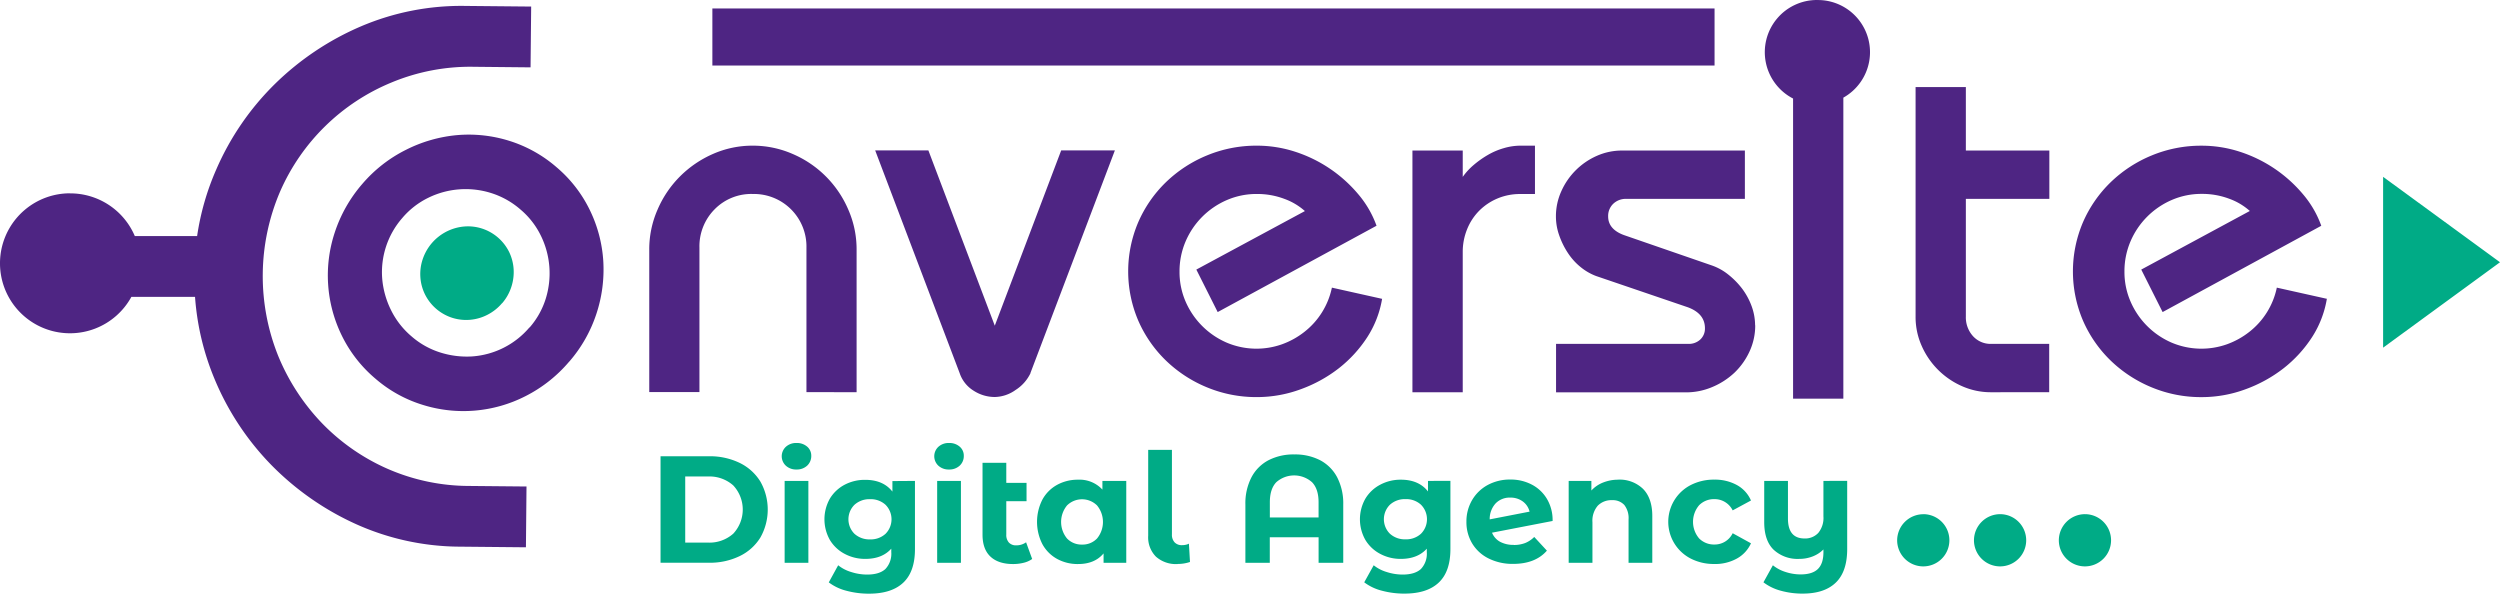 <svg id="Слой_1" data-name="Слой 1" viewBox="0 0 819.535 194.611" version="1.1" sodipodi:docname="logo1.svg" width="100%" height="100%" inkscape:version="1.2.1 (9c6d41e4, 2022-07-14)" xmlns="http://www.w3.org/2000/svg" xmlns:xlink="http://www.w3.org/1999/xlink" xmlns:sodipodi="http://sodipodi.sourceforge.net/DTD/sodipodi-0.dtd" xmlns:inkscape="http://sodipodi.sourceforge.net/DTD/sodipodi-0.dtd" xmlns:svg="http://www.w3.org/2000/svg">
  <sodipodi:namedview id="namedview13" pagecolor="#ffffff" bordercolor="#000000" borderopacity="0.25" inkscape:showpageshadow="2" inkscape:pageopacity="0.0" inkscape:pagecheckerboard="0" inkscape:deskcolor="#d1d1d1" showgrid="false" inkscape:zoom="0.20683611" inkscape:cx="410.95339" inkscape:cy="96.694915" inkscape:window-width="1280" inkscape:window-height="456" inkscape:window-x="0" inkscape:window-y="23" inkscape:window-maximized="0" inkscape:current-layer="Слой_1"></sodipodi:namedview>
  <defs id="defs4">
    <style id="style2">.cls-1{fill:none !important;stroke-miterlimit:10 !important;}.cls-2{fill:#4e2583 !important;}.cls-2,.cls-3{fill-rule:evenodd !important;}.cls-3{fill:#00ab86 !important;}</style>
  </defs>
  <rect class="cls-1" x="-540.235" y="-472.699" width="1900" height="1140" id="rect6"></rect>
  <path class="cls-2" d="m 22.995,63.391 a 23,23 0 0 1 21.2,14 h 20.42 a 85,85 0 0 1 6.28,-21.84 89,89 0 0 1 19.26,-28.06 91.91,91.91 0 0 1 28.22,-18.87 83.78,83.78 0 0 1 34.16,-6.68 l 21.59,0.21 -0.2,19.93 -18.77,-0.19 a 67.15,67.15 0 0 0 -26.74,5.12 68.18,68.18 0 0 0 -36.65,35.91 70.24,70.24 0 0 0 -0.52,53.87 70.48,70.48 0 0 0 14.37,22 67.93,67.93 0 0 0 21.57,14.95 67,67 0 0 0 26.64,5.56 l 18.77,0.18 -0.19,19.93 -21.59,-0.21 a 83.74,83.74 0 0 1 -34,-7.34 91.94,91.94 0 0 1 -27.85,-19.41 89.35,89.35 0 0 1 -18.72,-28.43 85.38,85.38 0 0 1 -6.31,-26.7 h -20.87 a 22.94,22.94 0 1 1 -20.07,-33.95 z M 233.525,2.781 h 328.53 V 21.481 h -328.53 z m 362.24,-2.77 a 17.09,17.09 0 0 1 8.51,32 v 98.67 h -16.48 V 32.301 a 17.1,17.1 0 0 1 8,-32.3 z m 167,98 a 33.2,33.2 0 0 1 -4.88,12.57 41.85,41.85 0 0 1 -9.31,10.16 45.67,45.67 0 0 1 -12.51,6.88 41.29,41.29 0 0 1 -14.35,2.56 42.08,42.08 0 0 1 -16.36,-3.2 42.69,42.69 0 0 1 -13.47,-8.8 41.06,41.06 0 0 1 -9.07,-13.12 41.08,41.08 0 0 1 0,-32.17 41.1,41.1 0 0 1 9.07,-13.13 42.69,42.69 0 0 1 13.47,-8.8 42.26,42.26 0 0 1 16.36,-3.2 40.47,40.47 0 0 1 12.59,2 45.17,45.17 0 0 1 20.72,14 33.17,33.17 0 0 1 5.92,10.25 l -52.01,28.29 -7,-13.93 35.59,-19.21 a 20.67,20.67 0 0 0 -6.73,-4 25.1,25.1 0 0 0 -9,-1.6 24.32,24.32 0 0 0 -9.87,2 25.8,25.8 0 0 0 -13.5,13.53 24.84,24.84 0 0 0 -2,9.92 24.28,24.28 0 0 0 2,9.84 25.82,25.82 0 0 0 13.42,13.45 25,25 0 0 0 18.17,0.56 26.16,26.16 0 0 0 7.36,-4.08 24.82,24.82 0 0 0 9,-14.49 l 16.49,3.68 z m -110,30.57 a 23.21,23.21 0 0 1 -9.61,-2 25.72,25.72 0 0 1 -13.2,-13.2 23.21,23.21 0 0 1 -2,-9.61 V 28.541 h 16.48 v 20.81 h 27.37 v 15.84 h -27.37 v 38.57 a 9.17,9.17 0 0 0 2.32,6.41 7.76,7.76 0 0 0 6,2.56 h 19 v 15.84 z m -77.38,-21.92 a 20.18,20.18 0 0 1 -1.83,8.48 22.81,22.81 0 0 1 -4.94,7 24.17,24.17 0 0 1 -7.28,4.72 22,22 0 0 1 -8.78,1.76 h -42.46 v -15.89 h 43.37 a 5.46,5.46 0 0 0 3.92,-1.44 4.86,4.86 0 0 0 1.52,-3.68 q 0,-4.8 -5.6,-6.88 l -30.09,-10.25 a 18.11,18.11 0 0 1 -5,-2.88 19.93,19.93 0 0 1 -4.16,-4.56 25.86,25.86 0 0 1 -2.88,-5.76 18.52,18.52 0 0 1 -1.12,-6.32 19.82,19.82 0 0 1 1.76,-8.25 22.79,22.79 0 0 1 11.6,-11.6 20.3,20.3 0 0 1 8.4,-1.76 h 40.18 v 15.84 h -38.9 a 5.94,5.94 0 0 0 -4.24,1.6 5.51,5.51 0 0 0 -1.68,4.17 c 0,2.88 1.87,5 5.58,6.24 l 28.25,9.76 a 18,18 0 0 1 5.49,3 25.9,25.9 0 0 1 4.64,4.72 22.4,22.4 0 0 1 3.1,5.76 18.34,18.34 0 0 1 1.11,6.17 z m -77,-43.06 a 19,19 0 0 0 -7.44,1.44 18.66,18.66 0 0 0 -6,4 18.27,18.27 0 0 0 -4,6.09 19.67,19.67 0 0 0 -1.44,7.52 v 45.93 h -16.49 V 49.351 h 16.49 v 8.64 a 20.82,20.82 0 0 1 3.6,-3.92 31.56,31.56 0 0 1 4.64,-3.28 22.85,22.85 0 0 1 5.28,-2.24 19.31,19.31 0 0 1 5.36,-0.8 h 4.8 v 15.84 z m -45.32,34.4 a 33.2,33.2 0 0 1 -4.88,12.57 41.85,41.85 0 0 1 -9.31,10.16 45.67,45.67 0 0 1 -12.51,6.88 41.29,41.29 0 0 1 -14.35,2.56 42.08,42.08 0 0 1 -16.36,-3.2 42.69,42.69 0 0 1 -13.47,-8.8 41.06,41.06 0 0 1 -9.07,-13.12 41.08,41.08 0 0 1 0,-32.17 41.1,41.1 0 0 1 9.07,-13.13 42.69,42.69 0 0 1 13.47,-8.8 42.26,42.26 0 0 1 16.36,-3.2 40.47,40.47 0 0 1 12.59,2 45.17,45.17 0 0 1 20.72,14 33.17,33.17 0 0 1 5.92,10.25 l -52.07,28.3 -7,-13.93 35.59,-19.18 a 20.67,20.67 0 0 0 -6.73,-4 25.1,25.1 0 0 0 -9,-1.6 24.32,24.32 0 0 0 -9.87,2 25.8,25.8 0 0 0 -13.5,13.53 24.84,24.84 0 0 0 -2,9.92 24.28,24.28 0 0 0 2,9.84 25.82,25.82 0 0 0 13.42,13.42 25,25 0 0 0 18.17,0.56 26.16,26.16 0 0 0 7.36,-4.08 24.82,24.82 0 0 0 9,-14.49 l 16.49,3.68 z m -115.24,24.3 a 13.28,13.28 0 0 1 -4.88,5.52 12.1,12.1 0 0 1 -6.8,2.32 12.74,12.74 0 0 1 -7,-2.08 10.78,10.78 0 0 1 -4.56,-5.76 l -27.69,-73 h 17.44 l 21.77,57.46 21.77,-57.46 h 17.6 l -27.69,73 z m -73.46,6.24 V 81.201 a 17.22,17.22 0 0 0 -17.6,-17.61 16.79,16.79 0 0 0 -12.48,5 17.21,17.21 0 0 0 -5,12.57 v 47.37 h -16.45 V 81.841 a 32.36,32.36 0 0 1 2.72,-13.12 34.72,34.72 0 0 1 7.36,-10.89 35.19,35.19 0 0 1 10.8,-7.36 32,32 0 0 1 13,-2.72 32.58,32.58 0 0 1 13.13,2.72 34.63,34.63 0 0 1 18.24,18.25 32.36,32.36 0 0 1 2.72,13.12 v 46.73 z m -77.75,-10 a 45.53,45.53 0 0 0 8.9,-15.69 46.15,46.15 0 0 0 2.25,-17.27 44.4,44.4 0 0 0 -4.41,-16.71 42.92,42.92 0 0 0 -10.85,-14 43.36,43.36 0 0 0 -15.61,-8.72 44.47,44.47 0 0 0 -17.13,-1.85 46.39,46.39 0 0 0 -16.74,4.84 45.57,45.57 0 0 0 -14.26,11.16 46.27,46.27 0 0 0 -9,15.83 44.79,44.79 0 0 0 2.27,33.85 43.38,43.38 0 0 0 11,14.12 42.91,42.91 0 0 0 15.48,8.6 44.73,44.73 0 0 0 33.81,-2.87 46,46 0 0 0 14.28,-11.31 z m -13,-11.19 a 26.2,26.2 0 0 0 5.31,-9.51 28,28 0 0 0 -1.6,-20.54 26.24,26.24 0 0 0 -6.68,-8.6 26.91,26.91 0 0 0 -9.58,-5.4 27.81,27.81 0 0 0 -20.62,1.51 26.24,26.24 0 0 0 -8.6,6.69 27,27 0 0 0 -6.54,20 28.6,28.6 0 0 0 2.86,10.12 26.73,26.73 0 0 0 6.75,8.65 26.29,26.29 0 0 0 9.51,5.31 28.79,28.79 0 0 0 10.34,1.26 27.11,27.11 0 0 0 18.78,-9.49 z" id="path8"></path>
  <path class="cls-3" d="m 781.215,57.971 38.32,28 -38.32,28 z m -616.63,41.41 a 15.47,15.47 0 0 1 -4.82,3.82 15.15,15.15 0 0 1 -11.45,1 15.13,15.13 0 0 1 -9,-7.7 15,15 0 0 1 -1.51,-5.63 15.19,15.19 0 0 1 0.74,-5.83 15.79,15.79 0 0 1 13.52,-10.78 15,15 0 0 1 5.82,0.62 15.12,15.12 0 0 1 9,7.69 15.1,15.1 0 0 1 1.49,5.66 15.66,15.66 0 0 1 -0.76,5.85 15.45,15.45 0 0 1 -3,5.32 z m 51.95,50.19 h 15.87 a 22.26,22.26 0 0 1 10.06,2.17 16.31,16.31 0 0 1 6.79,6.11 18.64,18.64 0 0 1 0,18.37 16.24,16.24 0 0 1 -6.79,6.08 22.26,22.26 0 0 1 -10.06,2.17 h -15.87 z m 15.47,28.3 a 11.76,11.76 0 0 0 8.36,-2.92 11.6,11.6 0 0 0 0,-15.83 11.76,11.76 0 0 0 -8.36,-2.92 h -7.38 v 21.67 z m 25.21,-20.22 h 7.78 v 26.85 h -7.78 z m 3.89,-3.74 a 4.94,4.94 0 0 1 -3.49,-1.25 4.22,4.22 0 0 1 0,-6.19 4.94,4.94 0 0 1 3.49,-1.25 5.08,5.08 0 0 1 3.5,1.2 3.87,3.87 0 0 1 1.34,3 4.28,4.28 0 0 1 -1.34,3.22 4.94,4.94 0 0 1 -3.5,1.27 z m 38.83,3.74 v 22.36 q 0,7.39 -3.84,11 -3.84,3.61 -11.23,3.6 a 28.18,28.18 0 0 1 -7.39,-0.95 16.07,16.07 0 0 1 -5.79,-2.75 l 3.08,-5.61 a 12.41,12.41 0 0 0 4.29,2.22 17.05,17.05 0 0 0 5.19,0.83 c 2.7,0 4.68,-0.61 6,-1.82 a 7.29,7.29 0 0 0 1.93,-5.52 v -1.15 q -3,3.35 -8.49,3.35 a 14.13,14.13 0 0 1 -6.76,-1.63 12.36,12.36 0 0 1 -4.87,-4.56 13.77,13.77 0 0 1 0,-13.58 12.36,12.36 0 0 1 4.87,-4.56 14.13,14.13 0 0 1 6.74,-1.58 c 3.89,0 6.86,1.28 8.88,3.85 v -3.45 z m -14.72,19.17 a 7.17,7.17 0 0 0 5.06,-1.82 6.74,6.74 0 0 0 0,-9.54 7.17,7.17 0 0 0 -5.06,-1.82 7.28,7.28 0 0 0 -5.09,1.82 6.69,6.69 0 0 0 0,9.54 7.28,7.28 0 0 0 5.09,1.82 z m 22,-19.17 h 7.79 v 26.85 h -7.79 z m 3.89,-3.74 a 4.94,4.94 0 0 1 -3.49,-1.25 4.22,4.22 0 0 1 0,-6.19 4.94,4.94 0 0 1 3.49,-1.25 5.08,5.08 0 0 1 3.5,1.2 3.84,3.84 0 0 1 1.34,3 4.24,4.24 0 0 1 -1.34,3.22 4.94,4.94 0 0 1 -3.5,1.27 z m 27.3,29.3 a 8,8 0 0 1 -2.82,1.27 14.15,14.15 0 0 1 -3.47,0.42 q -4.83,0 -7.43,-2.44 -2.6,-2.44 -2.6,-7.19 v -23.56 h 7.79 v 6.59 h 6.64 v 6 h -6.64 v 10.93 a 3.71,3.71 0 0 0 0.85,2.62 3.12,3.12 0 0 0 2.44,0.92 5.4,5.4 0 0 0 3.2,-1 l 2,5.49 z m 30.8,-25.56 v 26.85 h -7.44 v -3.09 q -2.9,3.5 -8.38,3.49 a 14,14 0 0 1 -6.87,-1.69 12.17,12.17 0 0 1 -4.81,-4.84 16.06,16.06 0 0 1 0,-14.58 12.11,12.11 0 0 1 4.81,-4.84 14,14 0 0 1 6.87,-1.7 10.19,10.19 0 0 1 8,3.25 v -2.85 z m -14.48,20.87 a 6.52,6.52 0 0 0 4.9,-2 8.53,8.53 0 0 0 0,-10.83 7,7 0 0 0 -9.84,0 8.53,8.53 0 0 0 0,10.83 6.57,6.57 0 0 0 4.94,2 z m 31.3,6.38 a 9.85,9.85 0 0 1 -7.09,-2.42 9,9 0 0 1 -2.54,-6.86 v -28.15 h 7.78 v 27.7 a 3.63,3.63 0 0 0 0.88,2.62 3.21,3.21 0 0 0 2.47,0.92 5.19,5.19 0 0 0 1.22,-0.14 3.78,3.78 0 0 0 1,-0.35 l 0.35,6 a 12.44,12.44 0 0 1 -4,0.65 z m 38.28,-35.93 a 17.9,17.9 0 0 1 8.44,1.89 13.39,13.39 0 0 1 5.59,5.59 18.6,18.6 0 0 1 2,8.94 v 19.11 h -8.08 v -8.38 h -16 v 8.38 h -8 v -19.11 a 18.6,18.6 0 0 1 2,-8.94 13.33,13.33 0 0 1 5.59,-5.59 17.83,17.83 0 0 1 8.43,-1.89 z m 7.94,20.66 v -5 q 0,-4.33 -2.15,-6.56 a 8.82,8.82 0 0 0 -11.7,0 c -1.42,1.48 -2.12,3.67 -2.12,6.56 v 5 z m 43.22,-12 v 22.36 q 0,7.39 -3.84,11 -3.84,3.61 -11.23,3.6 a 28.18,28.18 0 0 1 -7.39,-0.95 16.07,16.07 0 0 1 -5.79,-2.75 l 3.1,-5.59 a 12.41,12.41 0 0 0 4.29,2.22 17.05,17.05 0 0 0 5.19,0.83 q 4,0 6,-1.82 a 7.29,7.29 0 0 0 1.93,-5.52 v -1.15 c -2,2.23 -4.86,3.35 -8.49,3.35 a 14.13,14.13 0 0 1 -6.76,-1.63 12.36,12.36 0 0 1 -4.87,-4.56 13.71,13.71 0 0 1 0,-13.58 12.36,12.36 0 0 1 4.87,-4.56 14.13,14.13 0 0 1 6.76,-1.63 c 3.89,0 6.86,1.28 8.88,3.85 v -3.45 z m -14.72,19.17 a 7.17,7.17 0 0 0 5.06,-1.82 6.74,6.74 0 0 0 0,-9.54 7.17,7.17 0 0 0 -5.06,-1.82 7.26,7.26 0 0 0 -5.09,1.82 6.69,6.69 0 0 0 0,9.54 7.26,7.26 0 0 0 5.09,1.82 z m 35.48,1.85 a 10.21,10.21 0 0 0 3.72,-0.63 8.89,8.89 0 0 0 3,-2 l 4.15,4.49 q -3.8,4.35 -11.09,4.34 a 17.54,17.54 0 0 1 -8,-1.77 13,13 0 0 1 -5.39,-4.91 13.52,13.52 0 0 1 -1.9,-7.14 13.78,13.78 0 0 1 1.87,-7.11 13.15,13.15 0 0 1 5.14,-4.95 15.24,15.24 0 0 1 7.37,-1.77 14.87,14.87 0 0 1 7,1.63 12.45,12.45 0 0 1 5,4.69 13.62,13.62 0 0 1 1.87,7.26 l -19.86,3.84 a 5.94,5.94 0 0 0 2.67,3 9.22,9.22 0 0 0 4.46,1 z m -1.14,-15.53 a 6.39,6.39 0 0 0 -4.8,1.9 7.54,7.54 0 0 0 -1.94,5.24 l 13.07,-2.54 a 5.84,5.84 0 0 0 -2.24,-3.35 6.74,6.74 0 0 0 -4.09,-1.25 z m 35.43,-5.89 a 11,11 0 0 1 8.06,3 c 2,2 3.07,5 3.07,8.88 v 15.39 h -7.78 v -14.2 a 7,7 0 0 0 -1.4,-4.77 5.15,5.15 0 0 0 -4,-1.57 6.23,6.23 0 0 0 -4.7,1.82 7.58,7.58 0 0 0 -1.74,5.42 v 13.3 h -7.79 v -26.85 h 7.44 v 3.15 a 10.26,10.26 0 0 1 3.84,-2.62 13.3,13.3 0 0 1 5,-0.93 z m 31.45,27.65 a 16.52,16.52 0 0 1 -7.71,-1.77 13.54,13.54 0 0 1 0,-24.11 16.52,16.52 0 0 1 7.71,-1.77 14.93,14.93 0 0 1 7.41,1.77 10.58,10.58 0 0 1 4.62,5.07 l -6,3.24 a 6.6,6.6 0 0 0 -6,-3.69 6.84,6.84 0 0 0 -5,2 8.4,8.4 0 0 0 0,10.88 6.84,6.84 0 0 0 5,2 6.55,6.55 0 0 0 6,-3.7 l 6,3.3 a 10.77,10.77 0 0 1 -4.62,5 14.73,14.73 0 0 1 -7.41,1.79 z m 43.57,-27.25 v 22.36 q 0,7.39 -3.74,11 -3.74,3.61 -10.88,3.6 a 26.48,26.48 0 0 1 -7.17,-0.95 16.16,16.16 0 0 1 -5.66,-2.75 l 3.09,-5.59 a 12.52,12.52 0 0 0 4.15,2.2 15.86,15.86 0 0 0 4.94,0.8 q 3.88,0 5.69,-1.8 c 1.2,-1.2 1.79,-3 1.79,-5.49 v -0.9 a 10.08,10.08 0 0 1 -3.54,2.3 12,12 0 0 1 -4.39,0.8 11.52,11.52 0 0 1 -8.39,-3 q -3.09,-3 -3.09,-9.06 v -13.5 h 7.78 v 12.33 c 0,4.36 1.82,6.54 5.44,6.54 a 5.87,5.87 0 0 0 4.5,-1.82 7.71,7.71 0 0 0 1.69,-5.42 v -11.63 z m 78,10.92 a 8.56,8.56 0 1 1 -8.62,8.55 8.59,8.59 0 0 1 8.62,-8.55 z m -27.82,0 a 8.56,8.56 0 1 1 -8.62,8.55 8.59,8.59 0 0 1 8.62,-8.55 z m -25.17,0 a 8.56,8.56 0 1 1 -8.63,8.55 8.59,8.59 0 0 1 8.55,-8.53 z" id="path10"></path>
</svg>